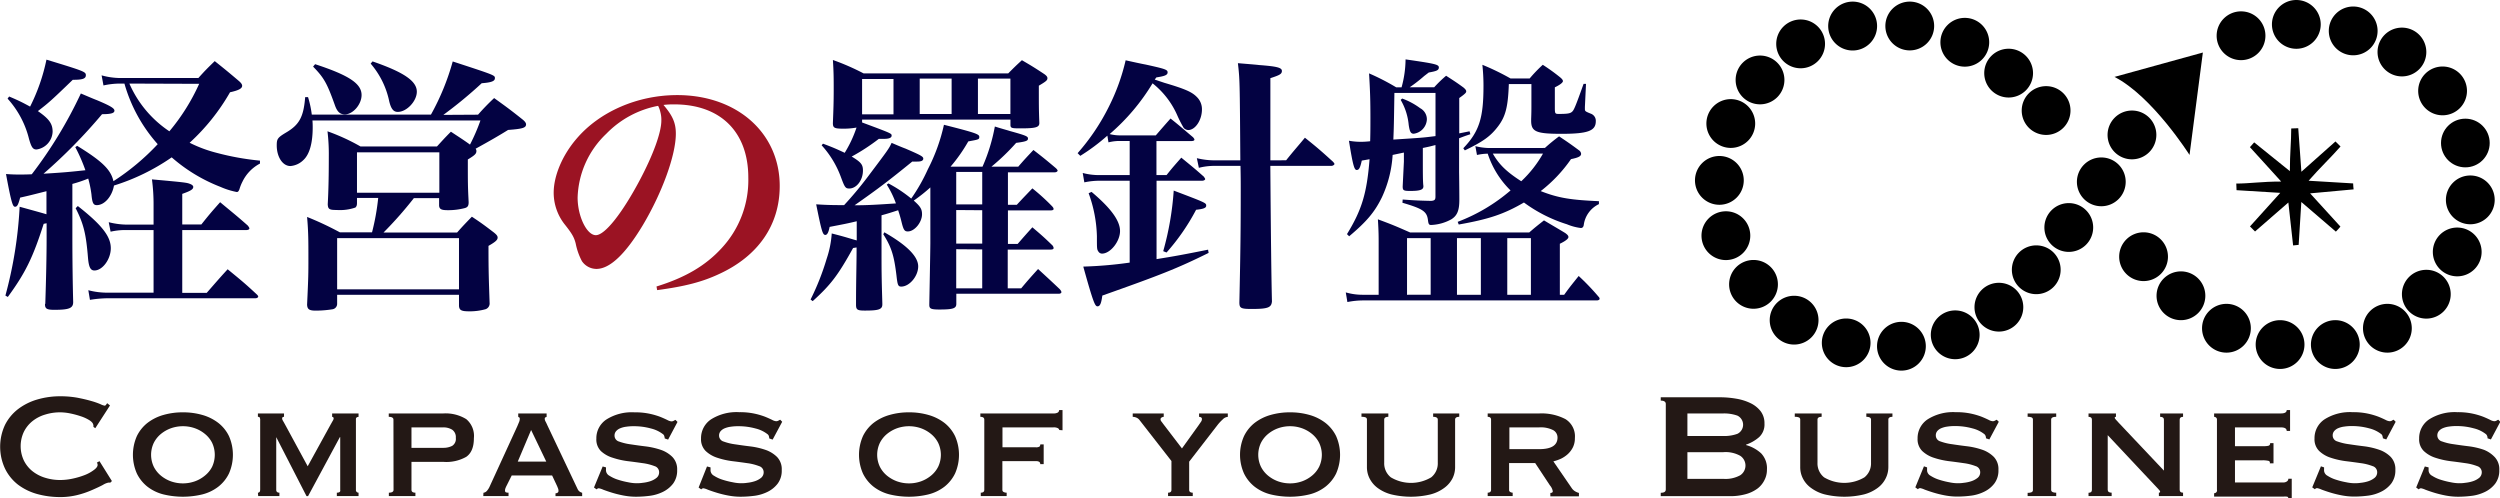 <svg xmlns="http://www.w3.org/2000/svg" viewBox="0 0 495.05 98.66"><defs><style>.cls-1{fill:#231815;}.cls-2{fill:#030242;}.cls-3{fill:#9b1323;}.cls-4{fill-rule:evenodd;}</style></defs><g id="レイヤー_2" data-name="レイヤー 2"><g id="レイヤー_1-2" data-name="レイヤー 1"><path class="cls-1" d="M21.85,95.57l-.2,0-.21,0a3.44,3.44,0,0,0-1.06.45c-.56.3-1.27.63-2.12,1a17.84,17.84,0,0,1-2.92,1,13.83,13.83,0,0,1-3.43.41,17.14,17.14,0,0,1-4.5-.59,11.41,11.41,0,0,1-3.82-1.85A9,9,0,0,1,1,92.81a10.22,10.22,0,0,1,0-8.69A9.17,9.17,0,0,1,3.59,81a11.69,11.69,0,0,1,3.82-1.9,16,16,0,0,1,4.5-.63,19,19,0,0,1,3.44.29c1,.2,1.93.41,2.7.64a14.45,14.45,0,0,1,1.83.63,3.2,3.2,0,0,0,.82.3.37.37,0,0,0,.31-.19l.21-.3.56.45-2.91,4.5-.37-.26a1.8,1.8,0,0,0,0-.22c0-.07,0-.16-.05-.26q-.08-.41-.75-.84A7.82,7.82,0,0,0,16,82.43a17.51,17.51,0,0,0-2.08-.56,10.13,10.13,0,0,0-2-.22,9.89,9.89,0,0,0-3,.45,7.34,7.34,0,0,0-2.5,1.3,6.3,6.3,0,0,0-1.69,2.1,6.67,6.67,0,0,0,0,5.7,6.3,6.3,0,0,0,1.69,2.1,7.52,7.52,0,0,0,2.5,1.3,9.89,9.89,0,0,0,3,.45,11.68,11.68,0,0,0,2.5-.28,15.15,15.15,0,0,0,2.38-.71,7.57,7.57,0,0,0,1.8-1c.49-.36.73-.7.73-1a.72.72,0,0,0-.15-.45l.52-.29,2.46,3.94Z"/><path class="cls-1" d="M36.22,81.65a13.72,13.72,0,0,1,3.85.52,9.34,9.34,0,0,1,3.14,1.56,7.41,7.41,0,0,1,2.13,2.63,9.17,9.17,0,0,1,0,7.4,7.41,7.41,0,0,1-2.13,2.63,8.57,8.57,0,0,1-3.14,1.51,16.38,16.38,0,0,1-7.71,0,8.57,8.57,0,0,1-3.14-1.51,7.5,7.5,0,0,1-2.12-2.63,9.17,9.17,0,0,1,0-7.4,7.5,7.5,0,0,1,2.12-2.63,9.34,9.34,0,0,1,3.14-1.56A13.8,13.8,0,0,1,36.22,81.65Zm0,2.75a7.12,7.12,0,0,0-2.33.39,6.69,6.69,0,0,0-2,1.12,5.5,5.5,0,0,0-1.43,1.77,5.51,5.51,0,0,0,0,4.76,5.5,5.5,0,0,0,1.43,1.77,6.69,6.69,0,0,0,2,1.12,7.13,7.13,0,0,0,4.65,0,6.57,6.57,0,0,0,2-1.12A5.4,5.4,0,0,0,42,92.44a5.61,5.61,0,0,0,0-4.76,5.4,5.4,0,0,0-1.44-1.77,6.57,6.57,0,0,0-2-1.12A7.06,7.06,0,0,0,36.22,84.4Z"/><path class="cls-1" d="M51.07,97.58a.57.57,0,0,0,.31-.15c.09-.07.14-.25.14-.52V83.29a1.28,1.28,0,0,0-.1-.64.46.46,0,0,0-.35-.11v-.67h5.17v.67c-.25,0-.37.11-.37.34a.84.84,0,0,0,.13.39l.39.69,4.54,8.37L65.51,84l.41-.72a1.09,1.09,0,0,0,.15-.39c0-.23-.1-.34-.3-.34v-.67H71v.67a.73.73,0,0,0-.35.09.42.42,0,0,0-.17.4V97a.49.49,0,0,0,.17.43.54.54,0,0,0,.35.13v.67H66.7v-.67c.52,0,.75-.19.67-.56V86.56H67.3L61,98.25h-.3l-6-11.69h0V97c0,.37.21.56.63.56v.67h-4.2Z"/><path class="cls-1" d="M77.91,83.1c0-.37-.32-.56-.93-.56v-.67H87.81A7.77,7.77,0,0,1,92.33,83a4.33,4.33,0,0,1,1.51,3.76c0,1.79-.51,3-1.51,3.7a8,8,0,0,1-4.52,1H81.48V97c0,.37.26.56.78.56v.67H77v-.67c.61,0,.93-.19.93-.56Zm9.82,5.58a3.82,3.82,0,0,0,1.81-.39,1.62,1.62,0,0,0,.72-1.58,1.78,1.78,0,0,0-.72-1.62,3.31,3.31,0,0,0-1.81-.46H81.48v4.05Z"/><path class="cls-1" d="M95.73,97.58a1.13,1.13,0,0,0,.73-.43,3.45,3.45,0,0,0,.43-.65l5.55-12.1.35-.84a1.52,1.52,0,0,0,.13-.61c0-.15,0-.24-.09-.28l-.21-.13v-.67h5.62v.67a.66.66,0,0,1-.24.11c-.09,0-.13.13-.13.3a1.23,1.23,0,0,0,.17.54c.11.21.23.45.35.73l6,12.65a1.29,1.29,0,0,0,.41.49,1.74,1.74,0,0,0,.48.22v.67H110v-.56a.89.89,0,0,0,.39-.11.41.41,0,0,0,.2-.41,1.1,1.1,0,0,0-.07-.41l-.19-.48-1-2.13h-8l-1,2a4.68,4.68,0,0,0-.24.53,1.32,1.32,0,0,0-.09.43c0,.2.06.33.18.38a1.48,1.48,0,0,0,.52.07v.67h-5Zm12.44-6.18-3-6.25-2.64,6.25Z"/><path class="cls-1" d="M120,92.55c0,.1,0,.21,0,.32a2,2,0,0,0,0,.35,1.27,1.27,0,0,0,.7,1,7,7,0,0,0,1.7.78,15.37,15.37,0,0,0,2,.5,8.41,8.41,0,0,0,1.55.19c.34,0,.77,0,1.28-.08a7.24,7.24,0,0,0,1.51-.31,4,4,0,0,0,1.26-.67,1.4,1.4,0,0,0,.52-1.14,1.25,1.25,0,0,0-.91-1.19,10.14,10.14,0,0,0-2.29-.58c-.92-.13-1.91-.27-3-.4a15.56,15.56,0,0,1-3-.68A6,6,0,0,1,119,89.33a3.24,3.24,0,0,1-.91-2.47,4.44,4.44,0,0,1,2-3.8,9.39,9.39,0,0,1,5.54-1.41,13.66,13.66,0,0,1,3,.28,14.29,14.29,0,0,1,2.1.61c.57.23,1,.43,1.4.62a2.16,2.16,0,0,0,.8.28.88.88,0,0,0,.45-.1,3.91,3.91,0,0,1,.37-.2l.41.41-1.86,3.5-.67-.23c0-.15-.05-.3-.08-.44a.73.73,0,0,0-.33-.45,6.38,6.38,0,0,0-2.31-1.08,12.64,12.64,0,0,0-3.5-.45,9,9,0,0,0-1.41.1,4.4,4.4,0,0,0-1.19.31,2.12,2.12,0,0,0-.82.58,1.31,1.31,0,0,0-.3.87,1.22,1.22,0,0,0,.91,1.18,10.85,10.85,0,0,0,2.29.55c.92.14,1.91.28,3,.41a15.1,15.1,0,0,1,3,.69,5.94,5.94,0,0,1,2.28,1.42,3.5,3.5,0,0,1,.92,2.57,4.31,4.31,0,0,1-.8,2.68,5.72,5.72,0,0,1-2,1.63,8.31,8.31,0,0,1-2.63.79,21.59,21.59,0,0,1-2.7.18,13.26,13.26,0,0,1-2.51-.24,21.55,21.55,0,0,1-2.27-.56c-.68-.21-1.26-.41-1.73-.59a3.66,3.66,0,0,0-.86-.28.54.54,0,0,0-.44.22l-.53-.37,1.72-4.17Z"/><path class="cls-1" d="M140.7,92.55c0,.1,0,.21,0,.32s0,.23,0,.35a1.29,1.29,0,0,0,.71,1,7,7,0,0,0,1.69.78,16,16,0,0,0,2,.5,8.32,8.32,0,0,0,1.54.19c.35,0,.78,0,1.29-.08a7.15,7.15,0,0,0,1.5-.31,3.93,3.93,0,0,0,1.27-.67,1.4,1.4,0,0,0,.52-1.14,1.25,1.25,0,0,0-.91-1.19,10.14,10.14,0,0,0-2.29-.58c-.92-.13-1.91-.27-3-.4a15.67,15.67,0,0,1-3-.68,6,6,0,0,1-2.29-1.34,3.28,3.28,0,0,1-.91-2.47,4.46,4.46,0,0,1,2-3.8,9.45,9.45,0,0,1,5.55-1.41,13.66,13.66,0,0,1,3,.28,14.29,14.29,0,0,1,2.1.61c.57.23,1,.43,1.4.62a2.1,2.1,0,0,0,.8.28.87.87,0,0,0,.44-.1l.38-.2.4.41L153,87.05l-.67-.23c0-.15-.05-.3-.07-.44a.79.79,0,0,0-.34-.45,6.24,6.24,0,0,0-2.3-1.08,12.69,12.69,0,0,0-3.5-.45,9.22,9.22,0,0,0-1.42.1,4.61,4.61,0,0,0-1.19.31,2.12,2.12,0,0,0-.82.58,1.31,1.31,0,0,0-.3.87,1.23,1.23,0,0,0,.92,1.18,10.69,10.69,0,0,0,2.29.55c.91.14,1.91.28,3,.41a14.94,14.94,0,0,1,3,.69,6,6,0,0,1,2.29,1.42,3.49,3.49,0,0,1,.91,2.57,4.25,4.25,0,0,1-.8,2.68,5.63,5.63,0,0,1-2,1.63,8.25,8.25,0,0,1-2.62.79,21.83,21.83,0,0,1-2.7.18,13.18,13.18,0,0,1-2.51-.24,21,21,0,0,1-2.27-.56c-.69-.21-1.26-.41-1.74-.59a3.65,3.65,0,0,0-.85-.28.56.56,0,0,0-.45.22l-.52-.37L140,92.37Z"/><path class="cls-1" d="M180,81.65a13.72,13.72,0,0,1,3.85.52A9.39,9.39,0,0,1,187,83.73a7.5,7.5,0,0,1,2.12,2.63,9.17,9.17,0,0,1,0,7.4A7.5,7.5,0,0,1,187,96.39a8.62,8.62,0,0,1-3.15,1.51,16.34,16.34,0,0,1-7.7,0A8.62,8.62,0,0,1,173,96.39a7.5,7.5,0,0,1-2.12-2.63,9.17,9.17,0,0,1,0-7.4A7.5,7.5,0,0,1,173,83.73a9.39,9.39,0,0,1,3.15-1.56A13.67,13.67,0,0,1,180,81.65Zm0,2.75a7.17,7.17,0,0,0-2.33.39,6.81,6.81,0,0,0-2,1.12,5.5,5.5,0,0,0-1.43,1.77,5.51,5.51,0,0,0,0,4.76,5.5,5.5,0,0,0,1.43,1.77,6.81,6.81,0,0,0,2,1.12,7.16,7.16,0,0,0,4.66,0,6.64,6.64,0,0,0,2-1.12,5.4,5.4,0,0,0,1.44-1.77,5.51,5.51,0,0,0,0-4.76,5.4,5.4,0,0,0-1.44-1.77,6.64,6.64,0,0,0-2-1.12A7.17,7.17,0,0,0,180,84.4Z"/><path class="cls-1" d="M209.75,85.15c0-.13-.09-.24-.26-.36a1.8,1.8,0,0,0-.9-.16H198.51v3.94h6.55a1.39,1.39,0,0,0,.78-.13A.64.64,0,0,0,206,88h.67v3.91H206a.67.67,0,0,0-.18-.44,1.26,1.26,0,0,0-.78-.15h-6.55V97a.44.44,0,0,0,.26.43,1.25,1.25,0,0,0,.59.13v.67h-5.13v-.67c.47,0,.7-.19.7-.56V83.1c0-.37-.26-.56-.78-.56v-.67h14.44a1.66,1.66,0,0,0,.9-.18.59.59,0,0,0,.26-.49h.67v4Z"/><path class="cls-1" d="M225.64,83.17a1.48,1.48,0,0,0-.63-.48,1.93,1.93,0,0,0-.71-.15v-.67h6.14v.67a.92.92,0,0,0-.41.13.4.4,0,0,0-.22.36.67.67,0,0,0,.15.41c.1.12.21.27.33.44l3.76,4.92,3.32-4.62.5-.73A.82.82,0,0,0,238,83a.36.36,0,0,0-.19-.37,1,1,0,0,0-.37-.08v-.67h5.69v.67a1.54,1.54,0,0,0-1,.5,9,9,0,0,0-.95,1l-5.7,7.37V97c0,.37.24.56.71.56v.67H231.3v-.67c.45,0,.67-.19.67-.56V91.29Z"/><path class="cls-1" d="M255.46,81.65a13.77,13.77,0,0,1,3.85.52,9.34,9.34,0,0,1,3.14,1.56,7.52,7.52,0,0,1,2.13,2.63,9.17,9.17,0,0,1,0,7.4,7.52,7.52,0,0,1-2.13,2.63,8.57,8.57,0,0,1-3.14,1.51,16.38,16.38,0,0,1-7.71,0,8.57,8.57,0,0,1-3.14-1.51,7.5,7.5,0,0,1-2.12-2.63,9.06,9.06,0,0,1,0-7.4,7.5,7.5,0,0,1,2.12-2.63,9.34,9.34,0,0,1,3.14-1.56A13.8,13.8,0,0,1,255.46,81.65Zm0,2.75a7.12,7.12,0,0,0-2.33.39,6.69,6.69,0,0,0-2,1.12,5.5,5.5,0,0,0-1.43,1.77,5.51,5.51,0,0,0,0,4.76,5.5,5.5,0,0,0,1.43,1.77,6.69,6.69,0,0,0,2,1.12,7.13,7.13,0,0,0,4.65,0,6.57,6.57,0,0,0,2-1.12,5.37,5.37,0,0,0,1.43-1.77,5.51,5.51,0,0,0,0-4.76,5.37,5.37,0,0,0-1.43-1.77,6.57,6.57,0,0,0-2-1.12A7.06,7.06,0,0,0,255.46,84.4Z"/><path class="cls-1" d="M274.92,82.54c-.54,0-.82.19-.82.56v8.55a3.53,3.53,0,0,0,1.31,2.87,7.81,7.81,0,0,0,8,0,3.53,3.53,0,0,0,1.3-2.87V83.1c0-.37-.31-.56-.92-.56v-.67h5.17v.67c-.55,0-.82.19-.82.56v9.42a4.91,4.91,0,0,1-.52,2.21A5.39,5.39,0,0,1,286,96.61a7.91,7.91,0,0,1-2.72,1.29,16.68,16.68,0,0,1-7.78,0,7.91,7.91,0,0,1-2.72-1.29,5.39,5.39,0,0,1-1.58-1.88,4.91,4.91,0,0,1-.52-2.21V83.1a.46.46,0,0,0-.22-.43,2,2,0,0,0-.86-.13v-.67h5.32Z"/><path class="cls-1" d="M304.85,81.87A10.21,10.21,0,0,1,310,83a4,4,0,0,1,1.86,3.74,4.09,4.09,0,0,1-.37,1.79,4.59,4.59,0,0,1-1,1.36,5.66,5.66,0,0,1-1.36.93,8.71,8.71,0,0,1-1.53.54l3.65,5.32a2.06,2.06,0,0,0,.65.61,3,3,0,0,0,.76.32v.67H307v-.67c.32,0,.48-.11.48-.34a2.39,2.39,0,0,0-.56-1.15L304,91.7h-5.17V97a.45.45,0,0,0,.24.43,1,1,0,0,0,.47.13v.67h-4.95v-.67c.44,0,.67-.19.67-.56V83.1c0-.37-.23-.56-.67-.56v-.67Zm-.07,7.07c2.43,0,3.64-.76,3.64-2.3a1.66,1.66,0,0,0-.87-1.47,5.47,5.47,0,0,0-2.77-.54h-5.89v4.31Z"/><path class="cls-1" d="M340.51,78.67a18.87,18.87,0,0,1,3.31.28,10.33,10.33,0,0,1,2.83.89,5.6,5.6,0,0,1,2,1.6,3.92,3.92,0,0,1,.75,2.44,3.4,3.4,0,0,1-1.08,2.7,7.81,7.81,0,0,1-2.57,1.47v.08a7.22,7.22,0,0,1,3,1.65A4.28,4.28,0,0,1,349.89,93a4.38,4.38,0,0,1-.49,2.06A4.69,4.69,0,0,1,348,96.76a7.1,7.1,0,0,1-2.33,1.1,11.43,11.43,0,0,1-3.12.39H328.86v-.67c.69,0,1-.22,1-.67V80c0-.45-.35-.67-1-.67v-.67Zm.74,7.67a7.66,7.66,0,0,0,2.78-.43,2,2,0,0,0,0-3.61,7.88,7.88,0,0,0-2.78-.43h-7.11v4.47Zm0,8.48a6,6,0,0,0,3.37-.72,2.31,2.31,0,0,0,0-3.83,5.91,5.91,0,0,0-3.37-.73h-7.11v5.28Z"/><path class="cls-1" d="M360.72,82.54c-.55,0-.82.19-.82.56v8.55a3.53,3.53,0,0,0,1.3,2.87,7.83,7.83,0,0,0,8,0,3.53,3.53,0,0,0,1.3-2.87V83.1c0-.37-.31-.56-.93-.56v-.67h5.17v.67c-.54,0-.81.19-.81.56v9.42a4.92,4.92,0,0,1-.53,2.21,5.19,5.19,0,0,1-1.58,1.88,7.86,7.86,0,0,1-2.71,1.29,16.68,16.68,0,0,1-7.78,0,7.82,7.82,0,0,1-2.72-1.29A5.19,5.19,0,0,1,357,94.73a4.91,4.91,0,0,1-.52-2.21V83.1a.46.46,0,0,0-.23-.43,2,2,0,0,0-.85-.13v-.67h5.32Z"/><path class="cls-1" d="M381.6,92.55c0,.1,0,.21,0,.32s0,.23,0,.35a1.29,1.29,0,0,0,.71,1A7,7,0,0,0,384,95a16,16,0,0,0,2,.5,8.32,8.32,0,0,0,1.54.19c.35,0,.78,0,1.29-.08a7.15,7.15,0,0,0,1.5-.31,3.93,3.93,0,0,0,1.27-.67,1.4,1.4,0,0,0,.52-1.14,1.25,1.25,0,0,0-.91-1.19,10.14,10.14,0,0,0-2.29-.58c-.92-.13-1.91-.27-3-.4a15.67,15.67,0,0,1-3-.68,6,6,0,0,1-2.29-1.34,3.28,3.28,0,0,1-.91-2.47,4.46,4.46,0,0,1,2-3.8,9.45,9.45,0,0,1,5.55-1.41,13.66,13.66,0,0,1,3,.28,14.29,14.29,0,0,1,2.1.61c.57.23,1,.43,1.4.62a2.1,2.1,0,0,0,.8.28.87.87,0,0,0,.44-.1l.38-.2.41.41-1.87,3.5-.67-.23c0-.15,0-.3-.07-.44a.79.79,0,0,0-.34-.45,6.24,6.24,0,0,0-2.3-1.08,12.69,12.69,0,0,0-3.5-.45,9.22,9.22,0,0,0-1.42.1,4.61,4.61,0,0,0-1.19.31,2.12,2.12,0,0,0-.82.58,1.31,1.31,0,0,0-.29.87,1.22,1.22,0,0,0,.91,1.18,10.69,10.69,0,0,0,2.29.55c.91.14,1.91.28,3,.41a14.94,14.94,0,0,1,3,.69,6,6,0,0,1,2.29,1.42,3.49,3.49,0,0,1,.91,2.57,4.25,4.25,0,0,1-.8,2.68,5.55,5.55,0,0,1-2,1.63,8.25,8.25,0,0,1-2.62.79,21.83,21.83,0,0,1-2.7.18,13.18,13.18,0,0,1-2.51-.24,21,21,0,0,1-2.27-.56c-.69-.21-1.26-.41-1.74-.59a3.65,3.65,0,0,0-.85-.28.56.56,0,0,0-.45.22l-.52-.37,1.71-4.17Z"/><path class="cls-1" d="M401.51,97.58a1.74,1.74,0,0,0,.82-.13.46.46,0,0,0,.23-.43V83.1a.46.46,0,0,0-.23-.43,1.88,1.88,0,0,0-.82-.13v-.67h5.66v.67c-.69,0-1,.19-1,.56V97c0,.37.35.56,1,.56v.67h-5.66Z"/><path class="cls-1" d="M413.57,97.58c.45,0,.67-.19.67-.56V83.1c0-.37-.22-.56-.67-.56v-.67H419v.67c-.17,0-.25.09-.25.19s.27.46.81,1l8.94,9.46V83.1c0-.37-.25-.56-.75-.56v-.67h4.54v.67c-.44,0-.67.19-.67.56V97c0,.37.23.56.67.56v.67H427.5v-.67c.17,0,.25-.06.25-.19s-.11-.27-.35-.52l-.8-.85-9.23-9.83V97c0,.37.26.56.78.56v.67h-4.58Z"/><path class="cls-1" d="M452.81,85.33c0-.47-.39-.7-1.16-.7h-9.08v3.72h5.73a3.51,3.51,0,0,0,.93-.09.47.47,0,0,0,.3-.51h.67v4h-.74a.36.36,0,0,0-.3-.5,5,5,0,0,0-1.16-.1h-5.43v4.39h9.53a1.24,1.24,0,0,0,.74-.2.63.63,0,0,0,.3-.54h.67v3.91h-.67c0-.22-.1-.35-.3-.37a5.13,5.13,0,0,0-.74,0H438.44v-.67a.62.62,0,0,0,.37-.13A.5.5,0,0,0,439,97V83.1a.5.5,0,0,0-.19-.43.69.69,0,0,0-.37-.13v-.67h13.21c.77,0,1.16-.22,1.16-.67h.67v4.13Z"/><path class="cls-1" d="M460.21,92.55a1.77,1.77,0,0,1,0,.32c0,.11,0,.23,0,.35a1.27,1.27,0,0,0,.7,1,6.87,6.87,0,0,0,1.7.78,15.37,15.37,0,0,0,2,.5,8.42,8.42,0,0,0,1.54.19c.35,0,.78,0,1.29-.08a7.24,7.24,0,0,0,1.51-.31,4,4,0,0,0,1.26-.67,1.4,1.4,0,0,0,.52-1.14,1.25,1.25,0,0,0-.91-1.19,10.14,10.14,0,0,0-2.29-.58c-.92-.13-1.91-.27-3-.4a15.56,15.56,0,0,1-3-.68,5.89,5.89,0,0,1-2.29-1.34,3.24,3.24,0,0,1-.92-2.47,4.45,4.45,0,0,1,2-3.8,9.39,9.39,0,0,1,5.54-1.41,13.66,13.66,0,0,1,3,.28,14.29,14.29,0,0,1,2.1.61c.57.23,1,.43,1.4.62a2.16,2.16,0,0,0,.8.28.88.88,0,0,0,.45-.1,3,3,0,0,1,.37-.2l.41.41-1.86,3.5-.67-.23c0-.15-.05-.3-.08-.44a.73.73,0,0,0-.33-.45,6.38,6.38,0,0,0-2.31-1.08,12.64,12.64,0,0,0-3.5-.45,9,9,0,0,0-1.41.1,4.58,4.58,0,0,0-1.2.31,2.09,2.09,0,0,0-.81.58,1.31,1.31,0,0,0-.3.87,1.22,1.22,0,0,0,.91,1.18,10.85,10.85,0,0,0,2.29.55c.92.14,1.91.28,3,.41a14.84,14.84,0,0,1,3,.69,5.9,5.9,0,0,1,2.29,1.42,3.5,3.5,0,0,1,.92,2.57,4.31,4.31,0,0,1-.8,2.68,5.67,5.67,0,0,1-2,1.63,8.17,8.17,0,0,1-2.62.79,21.83,21.83,0,0,1-2.7.18,13.26,13.26,0,0,1-2.51-.24,21.55,21.55,0,0,1-2.27-.56c-.68-.21-1.26-.41-1.73-.59a3.66,3.66,0,0,0-.86-.28.58.58,0,0,0-.45.22l-.52-.37,1.72-4.17Z"/><path class="cls-1" d="M480.91,92.55c0,.1,0,.21,0,.32s0,.23,0,.35a1.29,1.29,0,0,0,.71,1,6.79,6.79,0,0,0,1.69.78,16.26,16.26,0,0,0,2,.5,8.5,8.5,0,0,0,1.55.19c.35,0,.77,0,1.28-.08a7.24,7.24,0,0,0,1.51-.31,3.93,3.93,0,0,0,1.27-.67,1.43,1.43,0,0,0,.52-1.14,1.26,1.26,0,0,0-.91-1.19,10.28,10.28,0,0,0-2.29-.58c-.92-.13-1.92-.27-3-.4a15.67,15.67,0,0,1-3-.68,6,6,0,0,1-2.29-1.34,3.24,3.24,0,0,1-.91-2.47,4.46,4.46,0,0,1,2-3.8,9.45,9.45,0,0,1,5.55-1.41,13.79,13.79,0,0,1,3,.28,14.29,14.29,0,0,1,2.1.61c.57.23,1,.43,1.39.62a2.16,2.16,0,0,0,.8.28.88.88,0,0,0,.45-.1,3.91,3.91,0,0,1,.37-.2l.41.41-1.86,3.5-.67-.23c0-.15,0-.3-.07-.44a.79.79,0,0,0-.34-.45,6.22,6.22,0,0,0-2.31-1.08,12.56,12.56,0,0,0-3.49-.45,9.22,9.22,0,0,0-1.42.1,4.5,4.5,0,0,0-1.19.31,2.12,2.12,0,0,0-.82.58,1.31,1.31,0,0,0-.3.87,1.23,1.23,0,0,0,.92,1.18,10.74,10.74,0,0,0,2.28.55c.92.14,1.91.28,3,.41a14.94,14.94,0,0,1,3,.69A6,6,0,0,1,494,90.51a3.49,3.49,0,0,1,.91,2.57,4.31,4.31,0,0,1-.8,2.68,5.63,5.63,0,0,1-2,1.63,8.32,8.32,0,0,1-2.62.79,21.83,21.83,0,0,1-2.7.18,13.28,13.28,0,0,1-2.52-.24,22.18,22.18,0,0,1-2.27-.56c-.68-.21-1.26-.41-1.73-.59a3.65,3.65,0,0,0-.85-.28.55.55,0,0,0-.45.22l-.52-.37,1.71-4.17Z"/><path class="cls-2" d="M9.2,37.86c-3.56.9-3.56.9-5.21,1.27-.37,1.39-.58,1.81-1,1.81s-.69-.42-1.8-6.48c1.33.1,1.91.1,2.71.1s1.22,0,2.39-.05a86.15,86.15,0,0,0,9.72-16c1.39.59,2.5,1.07,3.19,1.33,2.66,1.12,3.46,1.6,3.46,2.07s-.59.7-2.45.7A105.77,105.77,0,0,1,8.62,34.4c4.3-.26,5.26-.37,8.29-.69a32.77,32.77,0,0,0-2-4.57l.37-.26c4.89,3,6.7,4.73,7.18,7a46.52,46.52,0,0,0,8.77-7.33,30.45,30.45,0,0,1-6.59-12h-.91a15.23,15.23,0,0,0-3.24.37l-.37-2a14.08,14.08,0,0,0,3.77.53H39.28c1.38-1.54,1.86-2,3.24-3.35,2.13,1.7,2.77,2.23,4.79,3.94.48.42.64.69.64.95,0,.53-.7.91-2.4,1.28a41.12,41.12,0,0,1-8,10,26.51,26.51,0,0,0,5.37,2,52.52,52.52,0,0,0,8.56,1.54v.58A7.93,7.93,0,0,0,48,36a8.11,8.11,0,0,0-.59,1.49c-.16.37-.26.53-.53.53A15.1,15.1,0,0,1,43.64,37,32.31,32.31,0,0,1,34,31.16a42,42,0,0,1-11.43,5.58c-.37,2.13-1.86,3.88-3.4,3.88-.69,0-.9-.42-1.06-2.12a21.59,21.59,0,0,0-.64-3.14,25.84,25.84,0,0,1-3.14,1.06v10.1c0,5,.06,9.3.16,13.29,0,1.22-.79,1.54-3.72,1.54-1.49,0-1.86-.21-1.86-1.12l.06-.1c.16-5,.26-9.52.26-12.92v-3l-.58.11C6.49,51.09,5,54.07,1.55,58.8l-.48-.27A82.86,82.86,0,0,0,3.89,40.94C8.3,42.16,8.3,42.16,9.2,42.43ZM14.41,15.8C10.16,19.9,9.63,20.37,7.5,22c2.23,1.54,2.92,2.5,2.92,4.09a3.7,3.7,0,0,1-3.18,3.51c-.7,0-1-.37-1.49-2.07a18.45,18.45,0,0,0-4.25-8l.31-.42c2,.85,2.61,1.17,4.15,2a37.33,37.33,0,0,0,3.24-9.3C16.7,14.1,17,14.21,17,14.9s-.69.9-2.49.9Zm1,25c4.73,3.72,6.53,6,6.53,8.35,0,2.18-1.64,4.41-3.24,4.41-.8,0-1.11-.69-1.27-2.45-.38-4.73-.85-6.75-2.45-9.88ZM36.09,58h4.84c1.81-2.07,2.34-2.71,4.15-4.68,2.6,2.13,3.4,2.77,5.79,5,.21.21.26.32.26.43s-.21.31-.53.31H21.69a22.74,22.74,0,0,0-3.88.32l-.32-1.91a14.83,14.83,0,0,0,4.2.48h8.72V45.56H25.2a12.92,12.92,0,0,0-3.3.32L21.53,44a15,15,0,0,0,3.78.48h5.1V40.68a37.58,37.58,0,0,0-.32-5.16c6.48.59,6.91.64,7.54.9.43.16.64.38.64.59,0,.48-.53.8-2.18,1.38v6.06h3.78c1.59-2,2.07-2.55,3.72-4.41,2.39,2,3.13,2.55,5.47,4.62.21.27.32.43.32.59s-.21.31-.69.31H36.09ZM25.62,16.55A21.82,21.82,0,0,0,33.54,26a40.4,40.4,0,0,0,5.9-9.4Z"/><path class="cls-2" d="M94.66,22.71a45,45,0,0,1,3.19-3.29c2.5,1.8,3.24,2.34,5.58,4.2.53.42.74.74.74,1,0,.69-.69.9-3.56,1.11-1.59,1-3.72,2.23-6.43,3.72a.7.7,0,0,1,.16.43c0,.58-.32.85-1.7,1.7,0,4.83,0,5.21.16,8.45,0,.69-.16,1-.74,1.17a12.82,12.82,0,0,1-3.4.42c-1.28,0-1.65-.21-1.71-.9V39.24h-5a76.35,76.35,0,0,1-6,6.8H90.52c1.22-1.38,1.64-1.8,2.92-3.13,2,1.33,2.55,1.75,4.36,3.13.53.43.74.69.74,1,0,.48-.42.85-1.81,1.65,0,5.1.06,6.43.22,11.26a1.2,1.2,0,0,1-.8,1.28,11.65,11.65,0,0,1-3.19.42c-1.59,0-2-.21-2.07-1.06V58.37H66.76v1.76a1.09,1.09,0,0,1-.9,1.11,21.13,21.13,0,0,1-3.35.27c-1.28,0-1.65-.27-1.7-1.17.26-5.58.26-6.17.26-9.19,0-3.35,0-5.21-.26-8.19A61.37,61.37,0,0,1,67.29,46h6.38a45.36,45.36,0,0,0,1.22-6.8h-4.2v1c0,.48-.1.69-.32.9a9.44,9.44,0,0,1-3.72.48c-1.43,0-1.7-.16-1.75-1.12.16-3,.21-6,.21-9.46a38.76,38.76,0,0,0-.26-5,40.56,40.56,0,0,1,6.53,3H86.53c1.17-1.27,1.54-1.7,2.76-2.92,1.76,1.17,2.23,1.44,3.78,2.55a37.7,37.7,0,0,0,2.07-4.78H61.87c.05.64.05,1,.05,1.38,0,3.14-.64,5.37-1.86,6.48a4.13,4.13,0,0,1-2.55,1.17c-1.54,0-2.71-1.8-2.71-4.09,0-1.27.16-1.54,1.86-2.55,2.61-1.54,3.46-3.08,3.77-7H61a20.29,20.29,0,0,1,.74,3.45h23.6a47.63,47.63,0,0,0,4.31-10.52C98,14.9,98,14.9,98,15.48s-.64.85-2.61,1a86.69,86.69,0,0,1-7.6,6.27Zm-32.26-10c6.64,2.18,9.2,3.82,9.2,6.11,0,1.86-1.71,3.83-3.3,3.83-1,0-1.54-.54-2-1.86-1.54-4.31-2.13-5.37-4.3-7.6Zm4.36,44.59H90.89V47.16H66.76Zm3.93-19.14H87v-8H70.69Zm3.08-26c6.17,2.13,8.77,3.88,8.77,6,0,1.86-2,4-3.77,4-.85,0-1.33-.58-1.7-2.12a16.59,16.59,0,0,0-3.67-7.44Z"/><path class="cls-3" d="M130,56.73c5.69-1.76,9.68-4.1,12.86-7.55a19.79,19.79,0,0,0,5.32-14c0-9.09-5.53-14.51-14.67-14.51a16,16,0,0,0-2.13.11c1.86,2.18,2.45,3.61,2.45,5.69,0,4.25-2.71,11.69-6.54,18.12-3.45,5.74-6.54,8.66-9.19,8.66a3.5,3.5,0,0,1-2.87-1.54A12.68,12.68,0,0,1,114,48.22c-.32-1.27-.75-2-2.29-3.93a10.16,10.16,0,0,1-2.07-6.11c0-3.35,1.7-7.39,4.46-10.63,4.57-5.42,12.12-8.72,20-8.72,11.85,0,20.3,7.5,20.3,18,0,7.71-4.25,13.87-12,17.43-3.29,1.54-6.69,2.45-12.27,3.19Zm-9.94-30.24a18.12,18.12,0,0,0-5.68,12.64c0,3.67,1.8,7.44,3.61,7.44s5.26-4.41,8.72-10.94c2.65-5,4.25-9.41,4.25-11.75a6.09,6.09,0,0,0-.21-1.75,5.28,5.28,0,0,0-.43-1.17A19.28,19.28,0,0,0,120.06,26.49Z"/><path class="cls-2" d="M175.92,36.32a26.75,26.75,0,0,1,4.52,3,35.26,35.26,0,0,0,3.29-5.79,36.2,36.2,0,0,0,3.19-8.82c6.27,1.59,7,1.86,7,2.39s-.16.53-2.18.9a31.77,31.77,0,0,1-3.51,5h6.33A35.35,35.35,0,0,0,197,25.05c1.33.43,2.34.69,3,.9,3.29.91,3.56,1.07,3.56,1.49s-.32.59-2.34.85A42.85,42.85,0,0,1,196.33,33h5.31c1.28-1.49,1.7-1.91,3-3.3,2,1.55,2.55,2,4.47,3.62.21.21.32.37.32.48s-.22.32-.54.32h-9.3v6.43h1.76c1.33-1.44,1.75-1.86,3.08-3.25a41,41,0,0,1,3.93,3.57c.22.26.27.37.27.53s-.21.26-.53.26h-8.51v6.65h1.92c1.49-1.71,1.49-1.71,2.92-3.3,1.81,1.54,2.34,2,4,3.61a1.18,1.18,0,0,1,.21.48c0,.22-.21.32-.58.32h-8.51V57.1h2.66c1.38-1.65,1.86-2.18,3.35-3.83,1.91,1.76,2.5,2.29,4.3,4,.22.27.32.43.32.59s-.21.31-.53.31H189.37v2c0,.9-.64,1.12-3.35,1.12-1.65,0-2-.16-2-.91v-.16c.05-2.65.21-10.94.21-12.11v-11a32.06,32.06,0,0,1-3.29,2.61c1.33,1.17,1.64,1.7,1.64,2.71,0,1.59-1.48,3.4-2.81,3.4-.64,0-.85-.27-1.23-1.81-.21-.85-.37-1.43-.69-2.39-1.32.43-2.12.69-3.29,1v6.59c0,4.31,0,5.37.16,10.84v.22c0,1-.75,1.22-3.46,1.22-1.48,0-1.75-.16-1.75-1.17,0-4.68.11-8.08.11-10.74V49l-.69.11c-3,5.42-4.42,7.28-8,10.52l-.42-.32a49.88,49.88,0,0,0,3.19-8.08,19.56,19.56,0,0,0,1-5c2.93.74,3.56,1,4.95,1.38V43.81c-1.76.43-2.61.59-5.37,1.12-.21,1.11-.48,1.59-.85,1.59-.53,0-.75-.8-1.81-6.06,1.76.11,2.82.16,5.53.16a71.89,71.89,0,0,0,4.62-5.52c4.2-5.58,4.2-5.58,4.79-6.81,1.11.48,2.12.91,2.71,1.12,3.08,1.33,3.56,1.59,3.56,2s-.43.58-1.12.58a8.66,8.66,0,0,1-1.06,0c-4.84,3.93-6.59,5.26-11.43,8.66,2.39,0,4.15-.1,8.19-.37a18.67,18.67,0,0,0-1.81-3.72Zm-5.21-12.07c5.85,2.18,5.85,2.18,5.85,2.61s-.53.64-1.54.64h-1a39.82,39.82,0,0,1-5.37,3.5c1.86,1.12,2.23,1.6,2.23,2.77,0,1.91-1.27,3.56-2.71,3.56-.74,0-.9-.22-1.64-2.23a19.05,19.05,0,0,0-3.83-6.33l.27-.32c2,.75,2.55,1,4.3,1.81a24,24,0,0,0,2.34-5,14.26,14.26,0,0,1-2.6.22c-1.81,0-2.08-.16-2.08-1.12.11-2.82.16-4.2.16-6.48s0-3.57-.16-6A46.68,46.68,0,0,1,171,14.53h28.65c1.17-1.17,1.54-1.54,2.71-2.61,2,1.17,2.6,1.54,4.46,2.77.43.32.59.53.59.79,0,.43-.27.64-1.7,1.49,0,4.36,0,4.68.1,7.39,0,.85-.69,1.06-3.72,1.06-1.81,0-2-.05-2-.74v-1H170.71Zm0-8.61v7h6.22v-7ZM175.12,46c4.47,2.55,6.7,4.79,6.7,6.75s-1.75,4-3.35,4c-.64,0-.74-.32-.95-2.18-.48-4-1-5.63-2.61-8.18Zm7-23.43h6.32v-7h-6.32Zm12.38,11.48h-5.15v6.43h5.15Zm-5.15,7.54v6.65h5.15V41.63Zm0,7.76V57.1h5.15V49.39Zm4.3-26.78h6.43v-7h-6.43Z"/><path class="cls-2" d="M229,34.67h2c1.22-1.54,1.65-2,2.92-3.45,2,1.64,2.61,2.12,4.47,3.77.16.26.26.37.26.48s-.21.32-.63.32h-9V51.31c3.4-.54,5.42-.91,10.2-1.87l.11.64c-6.22,3.08-9.51,4.36-21.05,8.45-.21,1.6-.47,2.13-.95,2.13s-.8-.59-2.82-7.87A80.57,80.57,0,0,0,223.7,52V35.79h-5.9a14.31,14.31,0,0,0-3.08.32l-.32-1.86a12.36,12.36,0,0,0,3.35.42h5.95V27.92H222a9,9,0,0,0-2.5.27l-.22-1.33a38.65,38.65,0,0,1-5.36,4l-.53-.53a42.46,42.46,0,0,0,6.21-9.25,40.51,40.51,0,0,0,3.3-9.14c1.7.38,3.13.69,4,.85,3.83.85,4.31,1,4.31,1.54s-.59.75-2.23,1l-.32.43,1.91.64c4.31,1.27,5.53,1.86,6.49,2.87a3.36,3.36,0,0,1,.95,2.39c0,2.13-1.33,4.09-2.71,4.09a1.31,1.31,0,0,1-.9-.42,22.46,22.46,0,0,1-1.28-2.5,16.52,16.52,0,0,0-4.89-6.33,41.34,41.34,0,0,1-8.5,10.05,8.52,8.52,0,0,0,2.29.26h6.85c1.28-1.48,1.65-1.91,2.92-3.34,2,1.59,2.56,2.12,4.47,3.72.16.21.26.32.26.47s-.21.27-.58.27H229ZM216.15,38c3.78,3.18,5.64,5.68,5.64,7.75s-1.92,4.47-3.57,4.47a.85.85,0,0,1-.69-.37c-.32-.48-.32-.48-.32-3.09a26.69,26.69,0,0,0-1.64-8.5Zm14.19,11.74a58.39,58.39,0,0,0,2.08-12c6.43,2.44,6.43,2.44,6.43,3,0,.42-.48.64-2,.8A42.19,42.19,0,0,1,231,50Zm24.34-18c1.6-2,2.13-2.55,3.72-4.47,2.5,2,3.25,2.66,5.53,4.73.21.22.32.37.32.48s-.27.37-.64.37H251.55c.1,13.56.21,22.54.32,26.84-.11,1.22-.8,1.49-4,1.49-2.18,0-2.45-.16-2.45-1.33.22-10.2.27-14.51.27-22.32,0-1.43,0-2.5-.05-4.68h-4.89a12.41,12.41,0,0,0-3.35.38L237,31.32a14.71,14.71,0,0,0,3.72.43h4.89c-.11-15.95-.11-15.95-.48-19.24,1.86.16,3.29.26,4.2.37,3.61.27,4.51.53,4.51,1.17s-.53.85-2.28,1.43V31.75Z"/><path class="cls-2" d="M309.74,58.37c1.22-1.7,1.65-2.18,2.87-3.72a45.8,45.8,0,0,1,3.93,4.1.63.63,0,0,1,.22.42c0,.16-.22.32-.59.32H270a16,16,0,0,0-3.19.32l-.32-1.91a11.92,11.92,0,0,0,3.51.47h3V48c0-1.12,0-2.18-.15-4.57,2.71,1,3.61,1.38,6.37,2.6h23.6c1.28-1.11,1.7-1.43,2.92-2.39,1.86,1.12,2.45,1.44,4.2,2.5.43.32.64.53.64.8s-.37.69-1.7,1.33V58.37ZM291,26l.16.58c-1.11.37-1.11.37-2.23.8v6.7s.05,3.34.05,5.47-.42,3.14-1.59,3.88a9,9,0,0,1-4,1.12c-.42,0-.53-.16-.63-1-.22-1.7-1.07-2.23-5.05-3.4l.05-.64c2.18.16,3,.21,5.63.27.69-.06.86-.22.86-.85V28.72c-1.23.32-1.23.32-2.5.58v2.55c0,2.45,0,4.1.1,4.89s-.47,1.07-2.6,1.07c-1.33,0-1.49-.11-1.49-.91L278,32V30.21l-2.23.47a23.29,23.29,0,0,1-2.13,8.4c-1.43,2.92-3,4.78-6.48,7.71l-.43-.43c2.93-4.78,3.94-8.08,4.47-14.83l-1.54.27c-.32,1.44-.54,1.86-1,1.86s-.74-.74-1.54-5.79a12.91,12.91,0,0,0,2.44.21c.16,0,.75,0,1.76-.11.05-1.75.05-2.92.05-4.73,0-3.13-.05-5.1-.27-8.71a45.46,45.46,0,0,1,5.37,2.76h1.07a21.35,21.35,0,0,0,.79-5.53c5.85.85,6.59,1,6.59,1.6s-.58.74-2,1l-.9.69a29.78,29.78,0,0,1-2.87,2.23H284A24.13,24.13,0,0,1,286.36,15c1.54,1,2,1.28,3.45,2.34.37.32.53.53.53.75s-.1.42-1.38,1.32v7Zm-6.74-7.6h-8.14c-.1,6.11-.1,6.59-.21,9.24,5.79-.37,5.79-.37,8.35-.69Zm-6.6,1.11a14.13,14.13,0,0,1,3.57,1.92,2.49,2.49,0,0,1,1.32,2.18,3,3,0,0,1-2.6,2.87c-.58,0-.8-.38-1-1.76a11.92,11.92,0,0,0-1.59-4.94Zm5.64,38.85V47.16h-4.68V58.37Zm5.21-11.21V58.37h4.73V47.16ZM305.92,29.3A35.14,35.14,0,0,1,308.73,27c1.76,1.17,2.29,1.54,3.94,2.76a.94.94,0,0,1,.42.69c0,.48-.48.75-2,1.06a28.39,28.39,0,0,1-6,6.33c3.51,1.38,5.95,1.75,11.53,2v.58a5.35,5.35,0,0,0-3,4.09c-.05.43-.26.64-.58.64a10.47,10.47,0,0,1-2.76-.74,28.73,28.73,0,0,1-8.51-4.31c-3.93,2.29-6.91,3.3-12.91,4.36l-.21-.53a35.22,35.22,0,0,0,10.47-6.22,18,18,0,0,1-4.52-7.28,10.56,10.56,0,0,0-2.13.26l-.32-1.75a12,12,0,0,0,2.66.37Zm-16.16.06c3.13-3.3,4-5.9,4-12.33a39.46,39.46,0,0,0-.22-4.2,48,48,0,0,1,5.58,2.71h3.78a29,29,0,0,1,2.6-2.71,38.52,38.52,0,0,1,3.45,2.49c.38.32.54.54.54.75s-.38.64-1.6,1.22v4c0,1.22.05,1.27.8,1.27,1.75,0,2.23-.1,2.6-.42s.64-.91,2.29-5.53l.48,0-.22,4.57v.27c0,.58,0,.58,1.17,1.06A1.49,1.49,0,0,1,316,24c0,1.91-1.54,2.5-6.8,2.5-5.05,0-6-.43-6-2.61v-.31c.05-1.33.05-1.92.05-2.45V16.65h-4.47c-.16,4.47-.63,6.38-2.12,8.35s-2.92,3-6.59,4.78Zm5.85,1.06c1.22,2.12,2.65,3.56,5.63,5.47a22.91,22.91,0,0,0,4.3-5.47Zm2.86,27.95h4.68V47.16h-4.68Z"/><path class="cls-4" d="M442.83,36.35c2.63,0,5-.4,8.89-.4-2.68-3-4.34-4.73-6.19-6.81l.84-.95c2.17,1.79,4.05,3.23,7.07,5.7,0-3.54.27-5.82.27-8.45l1.39-.05c.19,2.61.36,5.21.62,8.62,2.48-2.19,4.61-4.09,6.75-6l1,1c-1.81,2.08-4,4.13-6.32,6.78,3.14.2,6.19.38,8.82.53,0,.39.05.79.09,1.18-2.65.23-5.31.48-8.61.79l6,6.58c-.29.35-.59.69-.9,1l-6.84-5.87c-.2,3.16-.36,5.82-.53,8.49l-1.1.11c-.3-2.64-.57-5.24-.94-8.5l-6.6,5.74c-.33-.32-.65-.66-1-1l6-6.65-8.66-.53C442.87,37.28,442.85,36.81,442.83,36.35Z"/><path d="M410,21.89a4.83,4.83,0,1,1-4.82-4.83A4.82,4.82,0,0,1,410,21.89Z"/><path d="M402.58,14.48a4.83,4.83,0,1,1-4.83-4.83A4.84,4.84,0,0,1,402.58,14.48Z"/><path d="M393.9,8.37a4.83,4.83,0,1,1-4.82-4.83A4.82,4.82,0,0,1,393.9,8.37Z"/><path d="M383,5.16A4.83,4.83,0,1,1,378.14.32,4.82,4.82,0,0,1,383,5.16Z"/><path d="M371.7,5.16A4.84,4.84,0,1,1,366.86.32,4.83,4.83,0,0,1,371.7,5.16Z"/><path d="M361.39,8.69a4.83,4.83,0,1,1-4.82-4.83A4.82,4.82,0,0,1,361.39,8.69Z"/><path d="M353.35,15.77A4.83,4.83,0,1,1,348.52,11,4.83,4.83,0,0,1,353.35,15.77Z"/><path d="M347.56,24.46a4.83,4.83,0,1,1-4.84-4.83A4.84,4.84,0,0,1,347.56,24.46Z"/><path d="M345.3,35.72a4.83,4.83,0,1,1-4.83-4.83A4.83,4.83,0,0,1,345.3,35.72Z"/><path d="M346.59,46.66a4.83,4.83,0,1,1-4.83-4.82A4.82,4.82,0,0,1,346.59,46.66Z"/><path d="M352.06,56.32a4.83,4.83,0,1,1-4.82-4.84A4.82,4.82,0,0,1,352.06,56.32Z"/><path d="M360.1,63.4a4.83,4.83,0,1,1-4.81-4.83A4.81,4.81,0,0,1,360.1,63.4Z"/><path d="M370.4,67.91a4.82,4.82,0,1,1-4.83-4.84A4.82,4.82,0,0,1,370.4,67.91Z"/><path d="M381.35,68.54a4.83,4.83,0,1,1-4.84-4.81A4.83,4.83,0,0,1,381.35,68.54Z"/><path d="M392,66.29a4.83,4.83,0,1,1-4.83-4.82A4.83,4.83,0,0,1,392,66.29Z"/><path d="M400.65,60.83A4.83,4.83,0,1,1,395.83,56,4.82,4.82,0,0,1,400.65,60.83Z"/><path d="M408.05,53.43a4.83,4.83,0,1,1-4.82-4.84A4.82,4.82,0,0,1,408.05,53.43Z"/><path d="M414.49,45.06a4.83,4.83,0,1,1-4.82-4.84A4.82,4.82,0,0,1,414.49,45.06Z"/><path d="M420.93,36a4.83,4.83,0,1,1-4.83-4.82A4.82,4.82,0,0,1,420.93,36Z"/><path d="M429.3,50.85A4.83,4.83,0,1,1,424.47,46,4.83,4.83,0,0,1,429.3,50.85Z"/><path d="M436.7,58.57a4.83,4.83,0,1,1-4.82-4.83A4.83,4.83,0,0,1,436.7,58.57Z"/><path d="M445.71,65a4.83,4.83,0,1,1-4.83-4.83A4.82,4.82,0,0,1,445.71,65Z"/><path d="M456.33,68.22a4.83,4.83,0,1,1-4.83-4.82A4.83,4.83,0,0,1,456.33,68.22Z"/><path d="M467.27,68.22a4.83,4.83,0,1,1-4.83-4.82A4.82,4.82,0,0,1,467.27,68.22Z"/><path d="M477.58,65a4.83,4.83,0,1,1-4.84-4.83A4.83,4.83,0,0,1,477.58,65Z"/><path d="M485.29,58.25a4.83,4.83,0,1,1-4.83-4.82A4.81,4.81,0,0,1,485.29,58.25Z"/><path d="M491.41,49.88a4.83,4.83,0,1,1-4.83-4.82A4.83,4.83,0,0,1,491.41,49.88Z"/><path d="M494,39.58a4.83,4.83,0,1,1-4.82-4.83A4.82,4.82,0,0,1,494,39.58Z"/><circle cx="488.19" cy="28.32" r="4.82"/><path d="M488.51,18a4.83,4.83,0,1,1-4.83-4.83A4.83,4.83,0,0,1,488.51,18Z"/><path d="M480.46,10.3a4.83,4.83,0,1,1-4.83-4.83A4.83,4.83,0,0,1,480.46,10.3Z"/><path d="M470.81,6.11A4.83,4.83,0,1,1,466,1.29,4.83,4.83,0,0,1,470.81,6.11Z"/><path d="M459.55,4.82A4.83,4.83,0,1,1,454.72,0,4.83,4.83,0,0,1,459.55,4.82Z"/><path d="M448.6,7.08a4.83,4.83,0,1,1-4.82-4.83A4.82,4.82,0,0,1,448.6,7.08Z"/><path d="M427,26.71a4.83,4.83,0,1,1-4.82-4.82A4.82,4.82,0,0,1,427,26.71Z"/><path d="M433.57,30.68s-7.33-11.6-14.86-15.45l17.5-4.83Z"/></g></g></svg>